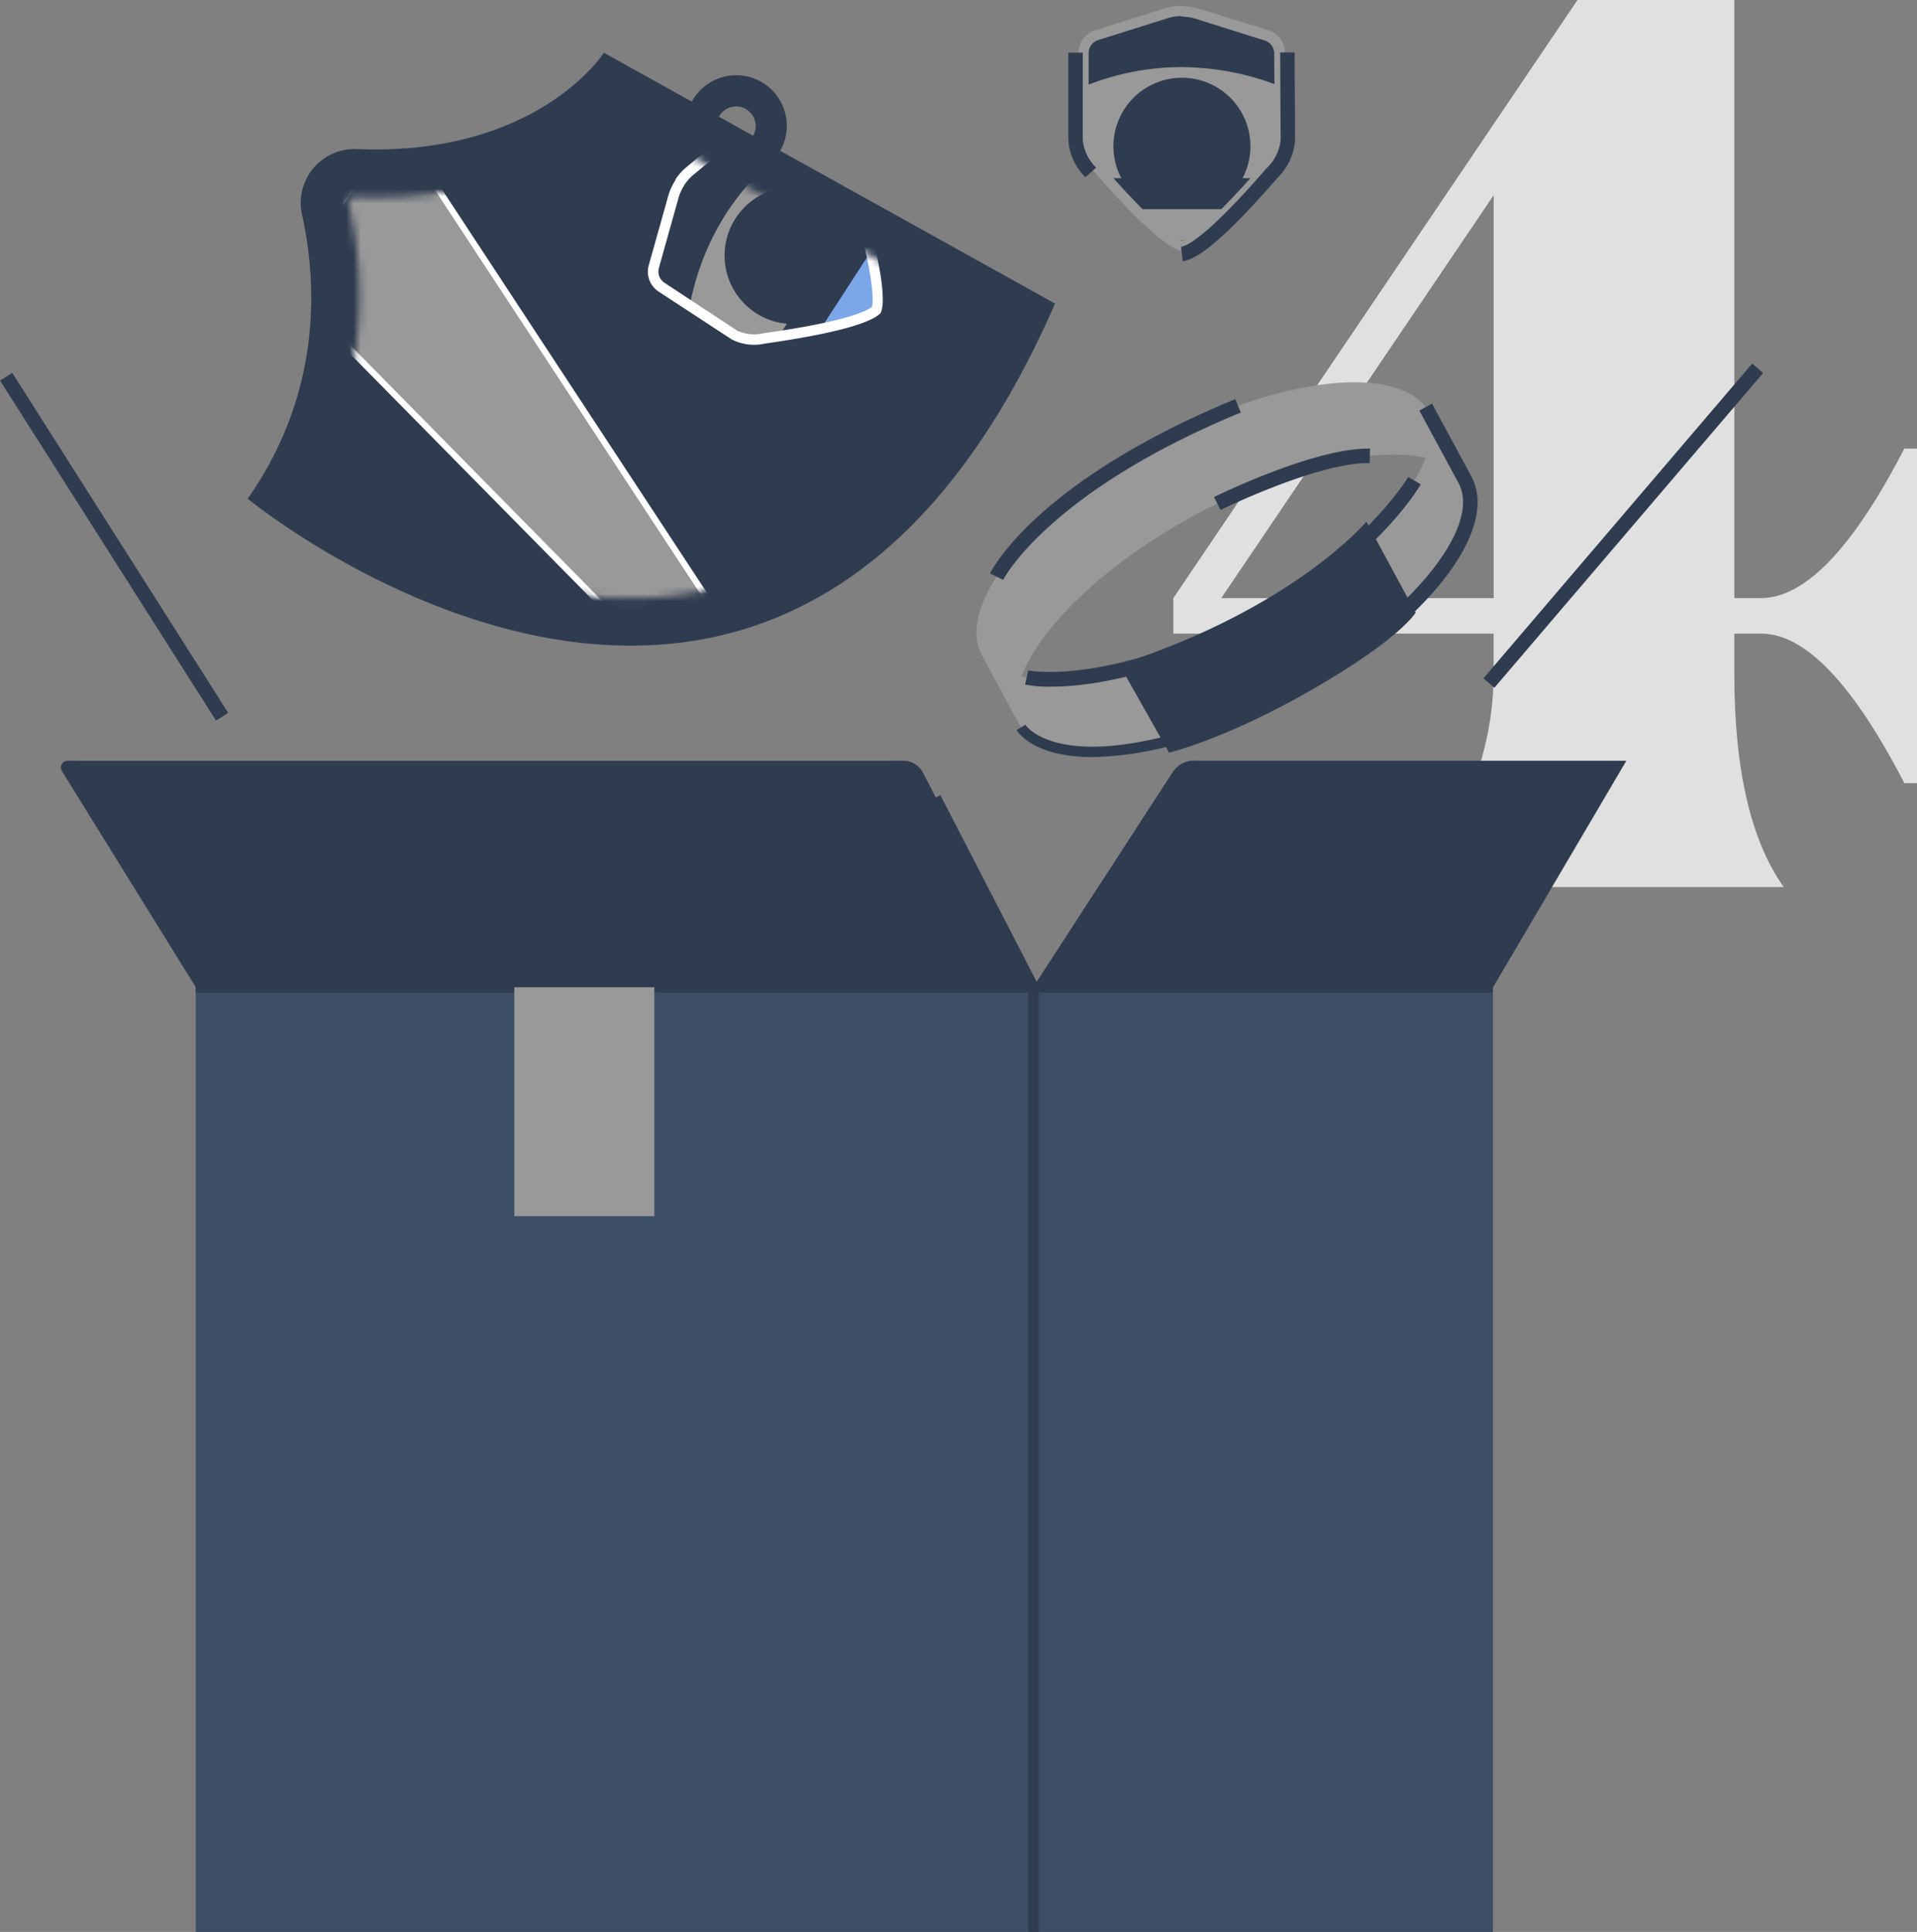 <svg xmlns="http://www.w3.org/2000/svg" viewBox="0 0 265.28 267.29"><rect x="0" y="0" width="265.28" height="267.29" fill="#808080" stroke="none"/><defs><mask id="mask" x="39.42" y="15.66" width="97.97" height="73.95" maskUnits="userSpaceOnUse"><path class="cls-1" d="M100.1 81c15-4.23 27.56-16.4 37.29-36.19L85 15.66c-5.51 5.12-16.78 12.4-35.81 11.6a.9.9 0 00-.74.33.7.7 0 00-.17.65 55.56 55.56 0 01-5.16 39.06c10.29 7 33.93 20.2 57 13.71z" id="mask3"/></mask><mask id="mask-2" x="38.86" y="15.66" width="98.53" height="74.44" maskUnits="userSpaceOnUse"><path class="cls-1" d="M100.1 81c15-4.23 27.56-16.4 37.29-36.19L85 15.66c-5.51 5.12-16.78 12.4-35.81 11.6a.9.9 0 00-.74.33.7.7 0 00-.17.65 55.56 55.56 0 01-5.16 39.06c10.29 7 33.93 20.2 57 13.71z" id="mask4"/></mask><mask id="mask-3" x="43.12" y="15.66" width="94.27" height="67.08" maskUnits="userSpaceOnUse"><path class="cls-1" d="M100.1 81c15-4.23 27.56-16.4 37.29-36.19L85 15.66c-5.51 5.12-16.78 12.4-35.81 11.6a.9.9 0 00-.74.33.7.7 0 00-.17.65 55.56 55.56 0 01-5.16 39.06c10.29 7 33.93 20.2 57 13.71z" id="mask5"/></mask><style>.cls-1{fill:#fff}.cls-1,.cls-6,.cls-7{fill-rule:evenodd}.cls-3{fill:#3c4d66}.cls-4,.cls-6{fill:#2f3c50}.cls-5,.cls-7{fill:#999}</style></defs><g id="Layer_2" data-name="Layer 2"><g id="Layer_1-2" data-name="Layer 1"><path d="M263.53 62.06h1.75v46.29h-1.75q-10.69-20.68-19.81-20.69H240v5.61q0 19.82 6.84 29.46h-50.5q10.35-14.91 10.35-29.46v-5.61h-44.32v-4.91L218.3 0H240v82.75h3.68q9.16 0 19.85-20.69zM169 82.75h37.7V27z" fill="#e0e0e0"/><path class="cls-3" d="M143.02 136.57h63.58v130.72h-63.58z"/><path class="cls-3" d="M27.09 136.57h115.94v130.72H27.09z"/><path class="cls-4" d="M27.09 136.57H143L127.77 107a3.2 3.2 0 00-2.85-1.74H10.14zm179.5.06l18.47-31.38h-59.79a3.56 3.56 0 00-3 1.62L143 136.57z"/><path class="cls-4" d="M143 136.57l19.31-29.76a3.43 3.43 0 012.87-1.56h1.19zm-18-31.32h-1.37L143 136.57l-15.28-29.64a3.09 3.09 0 00-2.72-1.68zm-114.06 0H9.37a.94.94 0 00-.8 1.44l18.51 29.88z"/><path class="cls-4" transform="rotate(-32.43 15.784 75.637)" d="M14.79 47.78h2v55.73h-2z"/><path class="cls-4" transform="rotate(-49.5 224.614 72.749)" d="M196.01 71.75h57.27v2h-57.27z"/><path class="cls-4" d="M142.31 136.57h1.43v130.72h-1.43z"/><path class="cls-4" d="M27.08 135.89h179.51v1.43H27.08z"/><path class="cls-4" transform="rotate(-27.28 136.25 123.455)" d="M135.55 108.7h1.43v29.51h-1.43z"/><path class="cls-5" d="M71.17 136.59h19.38v31.67H71.17z"/><path class="cls-6" d="M149.9 7.84a3.16 3.16 0 012.29-2.95l9.12-2.84a7.53 7.53 0 014.41 0l9.12 2.82a3.15 3.15 0 012.3 3l.07 11.62a6.55 6.55 0 01-1.91 4l-.31.35c-7.14 8.19-10.17 10.15-11.45 10.34-1.28-.18-4.31-2.14-11.46-10.32l-.31-.35a6.58 6.58 0 01-1.92-4z"/><path class="cls-7" d="M152.61 24.21l.39.44h2.17a9.48 9.48 0 1116.78 0h2.16l.41-.46.29-.34a6.24 6.24 0 001.83-3.85l-.07-8.29a37.9 37.9 0 00-13-2.43 35.7 35.7 0 00-13 2.46l-.05 8.28a6.18 6.18 0 001.84 3.82zm5.13 4.73c3.29 3.25 5 4.22 5.83 4.35.85-.13 2.53-1.1 5.81-4.35z"/><path class="cls-5" d="M163.52 2.3a6.25 6.25 0 011.88.28l9.53 3a1.87 1.87 0 011.4 1.74l.08 12.13a5.59 5.59 0 01-1.65 3.24l-.32.37c-7.39 8.47-10.11 10-10.9 10.28-.78-.34-3.54-1.85-10.91-10.34l-.33-.37a5.66 5.66 0 01-1.65-3.23V7.26a1.9 1.9 0 011.4-1.74l9.53-3a6.27 6.27 0 011.89-.29m0-1.41a7.74 7.74 0 00-2.31.35l-9.53 3a3.29 3.29 0 00-2.39 3.08v12.14a6.86 6.86 0 002 4.17l.33.37c7.47 8.54 10.64 10.58 12 10.78 1.34-.2 4.5-2.25 12-10.8l.32-.37a6.81 6.81 0 002-4.17l-.07-12.14a3.3 3.3 0 00-2.4-3.08l-9.53-2.95a8.1 8.1 0 00-2.3-.34zm1.94 70.42c-17.1 9.25-27.89 22.41-24.11 29.4l-5.41-10c-3.78-7 7-20.16 24.11-29.41s34-11.08 37.81-4.1l5.41 10c-3.78-6.98-20.71-5.13-37.81 4.11z"/><path class="cls-5" d="M173.23 85.69c-17.1 9.25-34 11.08-37.81 4.1l5.41 10c3.78 7 20.71 5.15 37.81-4.1s27.89-22.42 24.11-29.4l-5.41-10c3.78 6.98-7.01 20.14-24.11 29.4z"/><path class="cls-4" d="M179.11 96.56l-1-1.76c16.31-8.82 27.16-21.67 23.71-28l-5.41-10 1.76-.95 5.41 10c4.16 7.54-6.58 21.05-24.47 30.71z"/><path class="cls-4" d="M145.45 95a17 17 0 01-3.6-.29l.44-1.95c.1 0 10 2 27.88-6.61s24.64-20.07 24.7-20.15l1.74 1c-.28.48-7 12-25.57 21-12.42 6-21.04 7-25.59 7zm-6.63-14.78l-1.82-.88c.25-.52 6.47-12.78 33.94-24.12l.77 1.85c-26.64 11-32.83 23.03-32.89 23.15zm30.08-9.66l-.9-1.79c.58-.29 14.14-6.9 21.59-6.7l-.05 2c-6.97-.17-20.54 6.42-20.64 6.49zm-17.77 34.18c-8.17 0-10.34-3.54-10.45-3.74l1.23-.73c0 .06 3.67 5.67 19.84 1.48l.36 1.39a44.13 44.13 0 01-10.98 1.6z"/><path class="cls-4" d="M154.89 91.94l6.89 12.19s7.93-1.87 20-8.84 14.12-10.53 14.12-10.53l-6.81-12.59S179 84.18 154.89 91.94z"/><path class="cls-6" d="M103.41 15.21a2.39 2.39 0 00-1-.43 2.7 2.7 0 10.93 4.91 2.75 2.75 0 001.18-1.69 2.71 2.71 0 00-1.11-2.77m-5.52 7.93a7 7 0 112.55 1.1 7 7 0 01-2.55-1.1"/><path class="cls-6" d="M146 42C107.81 129.39 34.28 69 34.28 69c10.27-14.7 9.63-29.74 7.5-39.37a7.45 7.45 0 017.64-9c25 1 34.15-13.33 34.15-13.33z"/><path class="cls-6" d="M137.39 44.82c-9.73 19.79-22.26 32-37.29 36.19-23 6.49-46.69-6.75-57-13.71a55.56 55.56 0 005.11-39.06.7.7 0 01.17-.65.9.9 0 01.74-.33c19 .8 30.3-6.48 35.8-11.6l52.45 29.16"/><g mask="url(#mask)"><path class="cls-7" d="M100 86.14l-10.89 3.47-49.69-50.42 15.34-21.94z"/></g><g mask="url(#mask-2)"><path d="M54.75 18L40 39.15l49.25 50 10.11-3.25zM39.11 39.49l-.25-.25 15.91-22.76 45.93 69.9L89 90.1z" fill="#fefefe" fill-rule="evenodd"/></g><g mask="url(#mask-3)"><path class="cls-6" d="M91.92 40.06a3.15 3.15 0 01-1.23-3.52l2.58-9.19a7.8 7.8 0 01.92-2 7.61 7.61 0 011.48-1.67l7.33-6.16a3.16 3.16 0 013.72-.32l9.79 6.26a6.54 6.54 0 012.31 3.78l.13.45c3 10.44 3 14.05 2.45 15.23-.86 1-4.15 2.44-14.9 4l-.5.08a6.5 6.5 0 01-4.39-.56z"/><path class="cls-7" d="M107.13 46.7l.58-.09 1.18-1.82a9.48 9.48 0 01-7.09-14.6 9.48 9.48 0 0116.22.52l1.18-1.81c-.06-.2-.11-.39-.17-.6l-.12-.42a6.3 6.3 0 00-2.21-3.62l-7-4.45a37.89 37.89 0 00-9.12 9.59 35.73 35.73 0 00-5 12.27l6.93 4.55a6.2 6.2 0 004.2.54z"/><path d="M113.89 45c4.52-1 6.25-1.88 6.82-2.53.36-.79.46-2.72-.49-7.24z" fill="#7ba6e8" fill-rule="evenodd"/><path d="M94.68 25.62a6.35 6.35 0 011.26-1.42l7.66-6.4a1.9 1.9 0 012.22-.23L116 24.11a5.64 5.64 0 011.83 3.15l.13.47c3.09 10.81 2.89 13.93 2.7 14.73-.66.52-3.43 2-14.55 3.58l-.49.07a5.57 5.57 0 01-3.61-.37L91.9 39.09a1.87 1.87 0 01-.7-2.09l2.69-9.6a6.55 6.55 0 01.79-1.75m-1.18-.77a7.81 7.81 0 00-1 2.13l-2.7 9.61a3.29 3.29 0 001.28 3.68l10.16 6.65a6.79 6.79 0 004.59.59l.48-.07c11.23-1.63 14.67-3.17 15.57-4.19.56-1.23.55-5-2.56-15.91l-.14-.47a6.76 6.76 0 00-2.42-3.94l-10.22-6.54a3.28 3.28 0 00-3.88.33L95 23.12a7.47 7.47 0 00-1.54 1.73z" fill="#fefefe"/></g><path class="cls-4" d="M163.67 36.14l-.24-2c.8-.09 3.53-1.32 11.62-10.61l.33-.36a6.28 6.28 0 001.84-3.78l-.07-12.14h2l.07 12.12a8.07 8.07 0 01-2.34 5.13l-.32.36c-6.46 7.41-10.56 10.99-12.89 11.28zm-13.48-11.62a8 8 0 01-2.35-5.1V7.28h2v12.13a6.28 6.28 0 001.85 3.79z"/></g></g></svg>